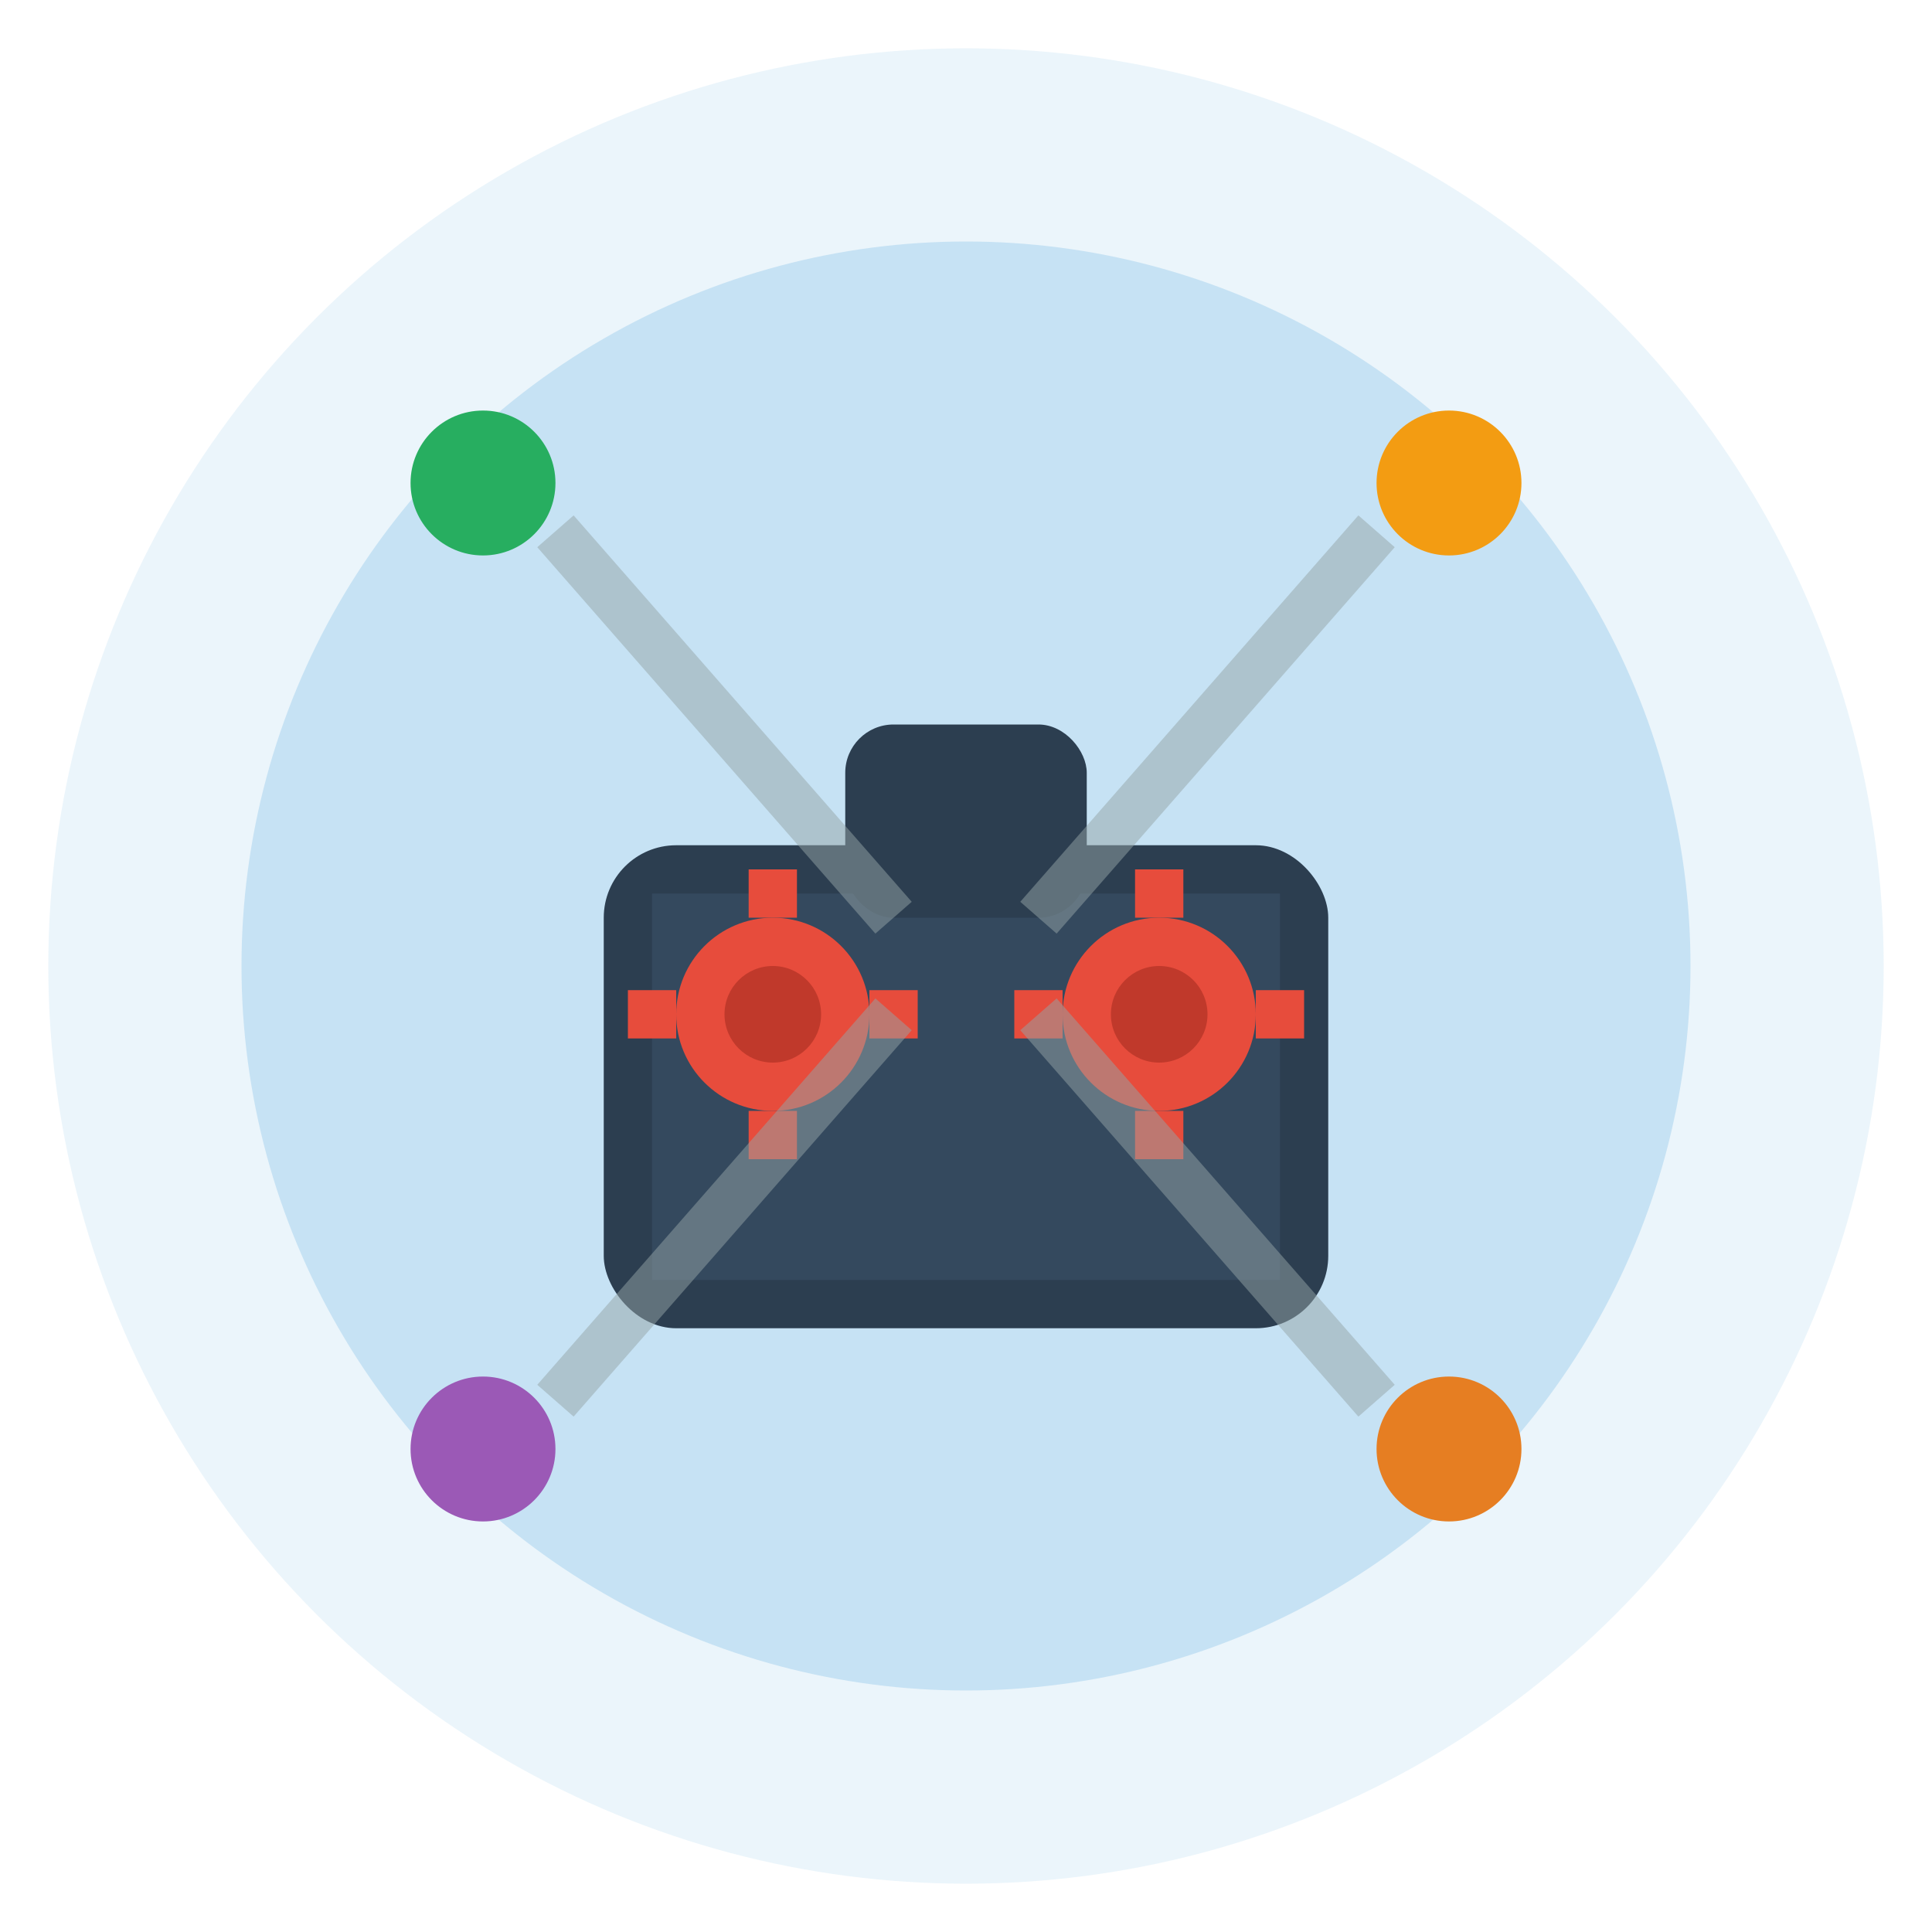 <svg width="80" height="80" viewBox="0 0 80 80" fill="none" xmlns="http://www.w3.org/2000/svg">
    <circle cx="40" cy="40" r="38" fill="#3498db" opacity="0.1"/>
    <circle cx="40" cy="40" r="30" fill="#3498db" opacity="0.2"/>
    
    <!-- Main service icon - briefcase with gears -->
    <rect x="25" y="35" width="30" height="20" rx="3" fill="#2c3e50"/>
    <rect x="27" y="37" width="26" height="16" fill="#34495e"/>
    <rect x="35" y="30" width="10" height="8" rx="2" fill="#2c3e50"/>
    
    <!-- Gear 1 -->
    <g transform="translate(32, 42)">
        <circle cx="0" cy="0" r="4" fill="#e74c3c"/>
        <circle cx="0" cy="0" r="2" fill="#c0392b"/>
        <rect x="-1" y="-6" width="2" height="2" fill="#e74c3c"/>
        <rect x="-1" y="4" width="2" height="2" fill="#e74c3c"/>
        <rect x="-6" y="-1" width="2" height="2" fill="#e74c3c"/>
        <rect x="4" y="-1" width="2" height="2" fill="#e74c3c"/>
    </g>
    
    <!-- Gear 2 -->
    <g transform="translate(48, 42)">
        <circle cx="0" cy="0" r="4" fill="#e74c3c"/>
        <circle cx="0" cy="0" r="2" fill="#c0392b"/>
        <rect x="-1" y="-6" width="2" height="2" fill="#e74c3c"/>
        <rect x="-1" y="4" width="2" height="2" fill="#e74c3c"/>
        <rect x="-6" y="-1" width="2" height="2" fill="#e74c3c"/>
        <rect x="4" y="-1" width="2" height="2" fill="#e74c3c"/>
    </g>
    
    <!-- Service indicators around the main icon -->
    <circle cx="20" cy="20" r="3" fill="#27ae60"/>
    <circle cx="60" cy="20" r="3" fill="#f39c12"/>
    <circle cx="20" cy="60" r="3" fill="#9b59b6"/>
    <circle cx="60" cy="60" r="3" fill="#e67e22"/>
    
    <!-- Connecting lines -->
    <path d="M23 22 L37 38" stroke="#95a5a6" stroke-width="2" opacity="0.5"/>
    <path d="M57 22 L43 38" stroke="#95a5a6" stroke-width="2" opacity="0.5"/>
    <path d="M23 58 L37 42" stroke="#95a5a6" stroke-width="2" opacity="0.5"/>
    <path d="M57 58 L43 42" stroke="#95a5a6" stroke-width="2" opacity="0.5"/>
</svg>
